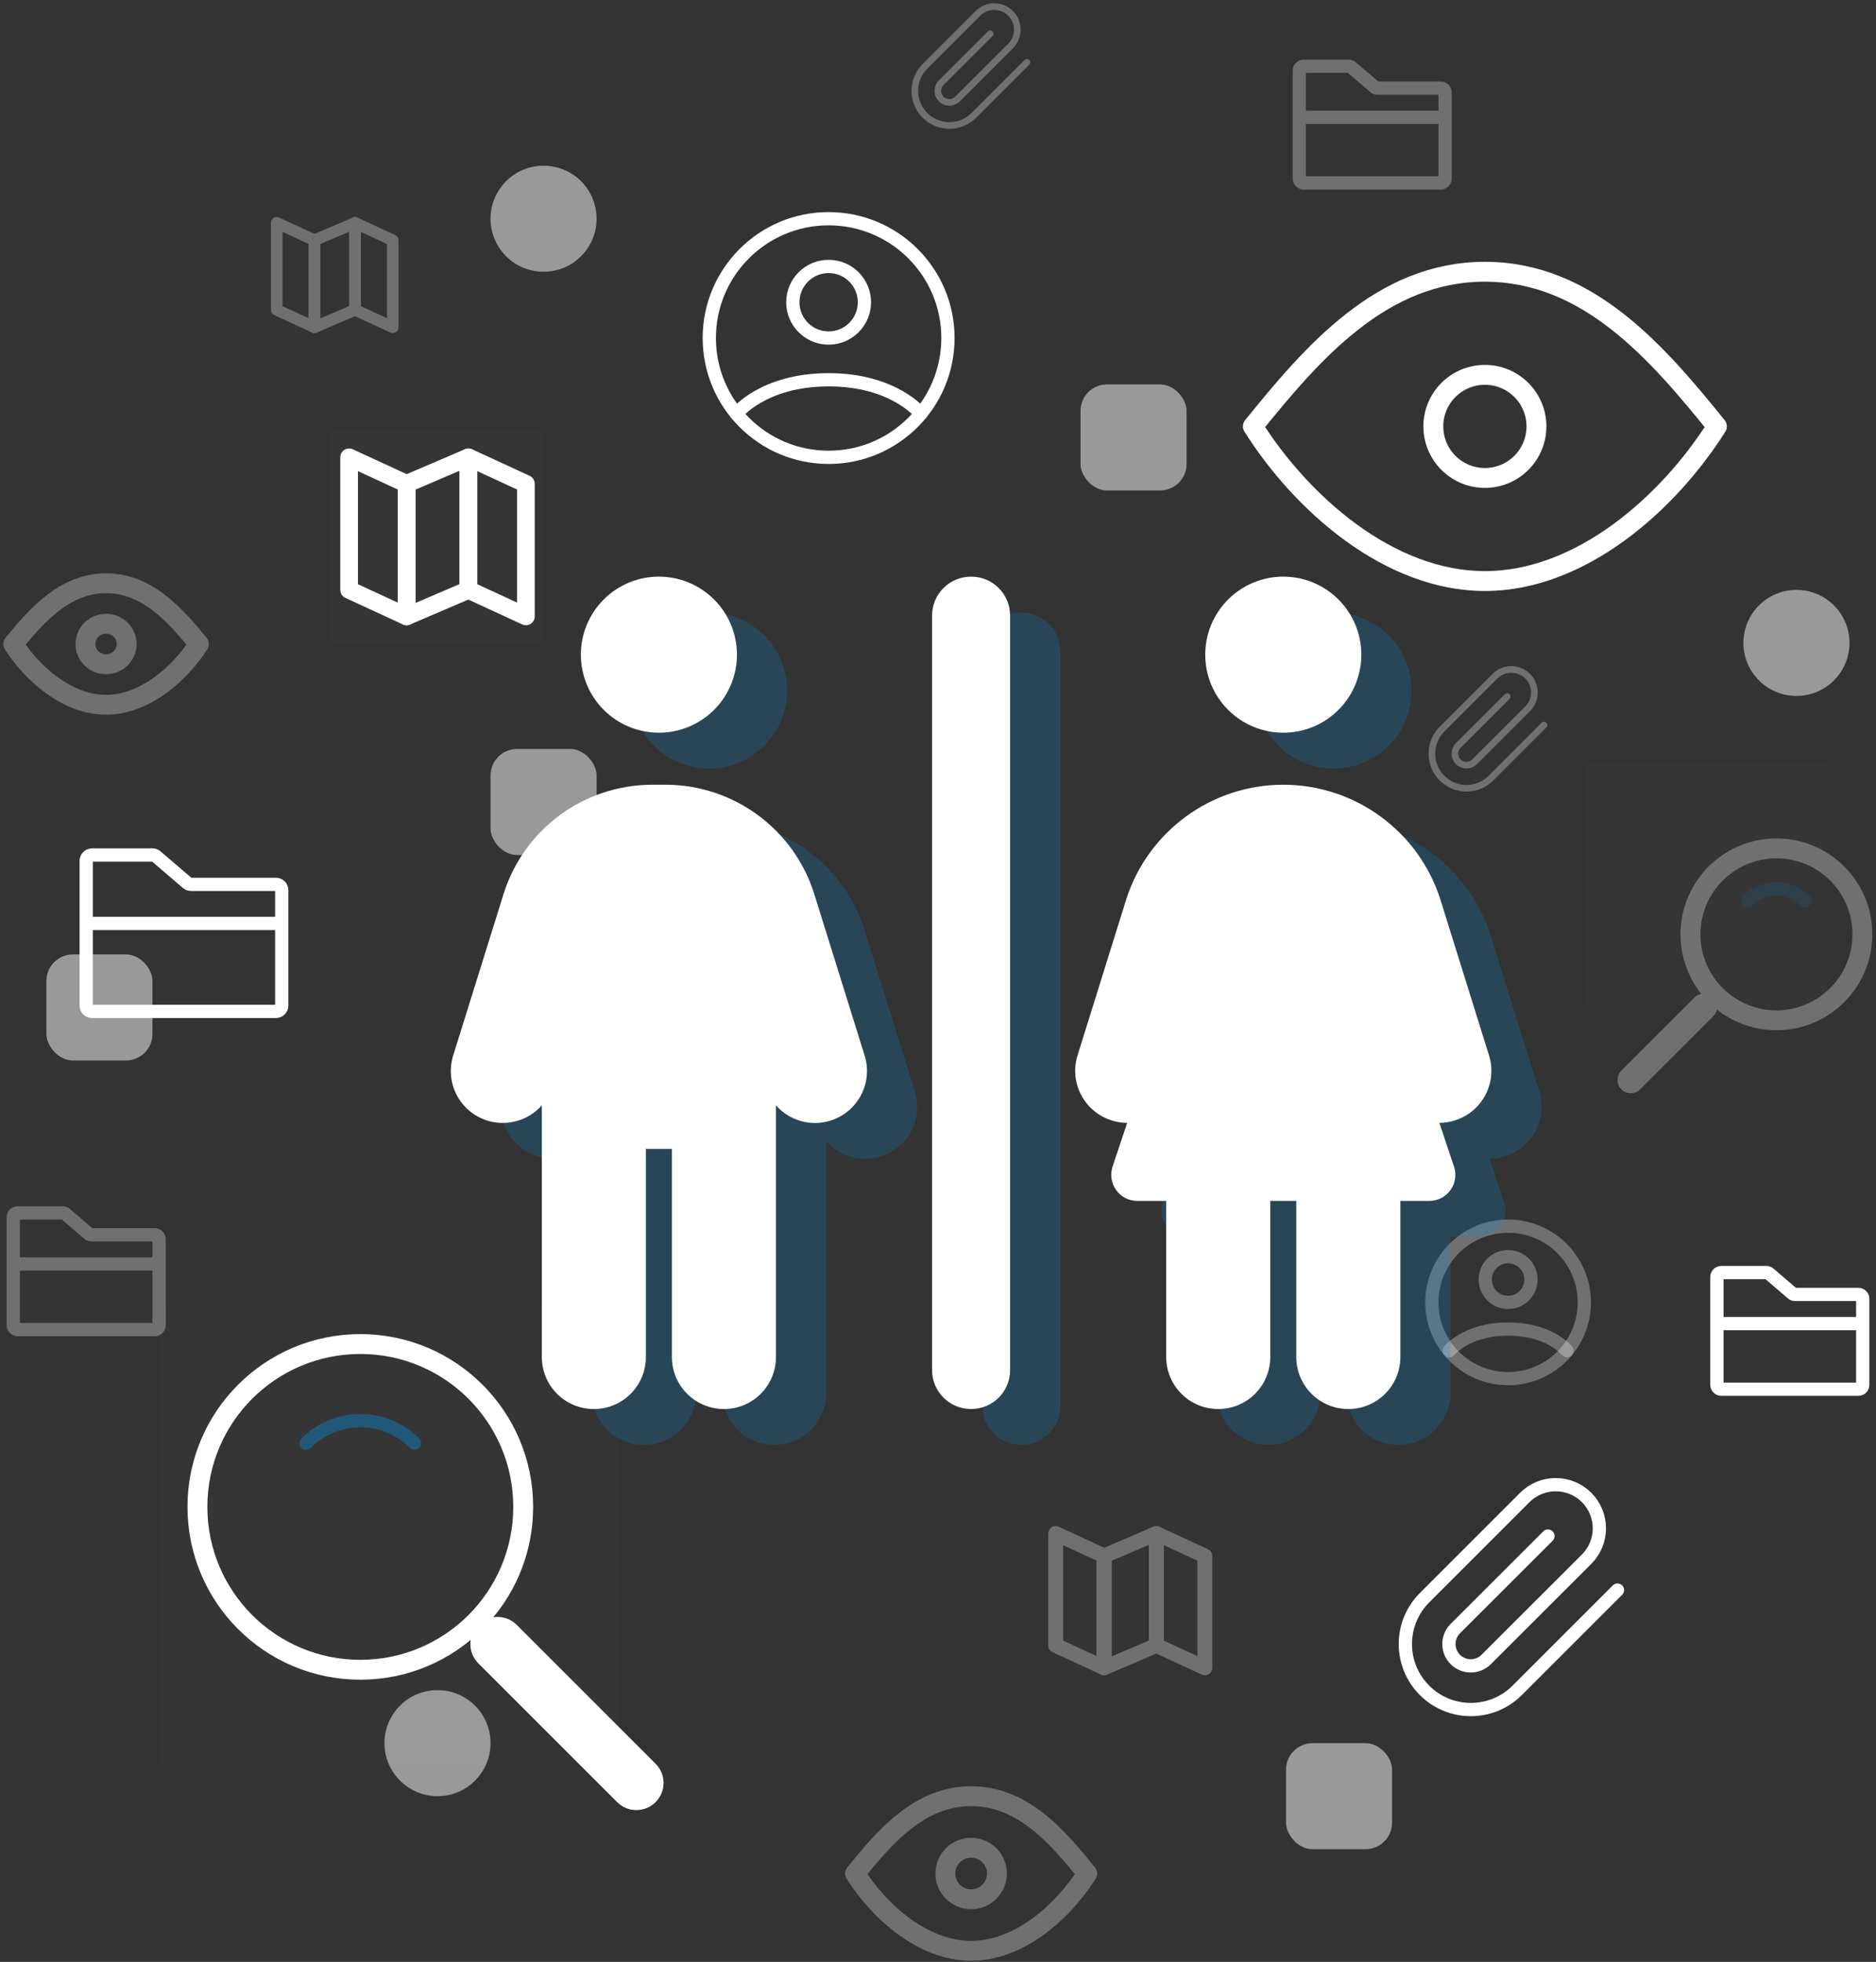 <svg width="283" height="296" viewBox="0 0 283 296" fill="none" xmlns="http://www.w3.org/2000/svg">
<rect x="0" y="0" width="283" height="296" fill="#333333" stroke="none"/>
<rect x="163" y="58" width="16" height="16" rx="4" fill="white" fill-opacity="0.5"/>
<rect x="74" y="113" width="16" height="16" rx="4" fill="white" fill-opacity="0.5"/>
<rect x="194" y="263" width="16" height="16" rx="4" fill="white" fill-opacity="0.5"/>
<rect x="7" y="144" width="16" height="16" rx="4" fill="white" fill-opacity="0.5"/>
<circle cx="66" cy="263" r="8" fill="white" fill-opacity="0.5"/>
<circle cx="271" cy="97" r="8" fill="white" fill-opacity="0.5"/>
<circle cx="82" cy="33" r="8" fill="white" fill-opacity="0.5"/>
<path d="M24 197H93.382V266.382H24V197Z" fill="white" fill-opacity="0.01"/>
<path d="M54.355 251.927C67.926 251.927 78.927 240.926 78.927 227.355C78.927 213.783 67.926 202.782 54.355 202.782C40.783 202.782 29.782 213.783 29.782 227.355C29.782 240.926 40.783 251.927 54.355 251.927Z" stroke="white" stroke-width="3" stroke-linejoin="round"/>
<path d="M62.531 217.732C60.439 215.64 57.548 214.345 54.355 214.345C51.161 214.345 48.271 215.64 46.178 217.732" stroke="#0095E9" stroke-opacity="0.37" stroke-width="2" stroke-linecap="round" stroke-linejoin="round"/>
<path d="M75.055 248.055L96 269" stroke="white" stroke-width="8.195" stroke-linecap="round" stroke-linejoin="round"/>
<path d="M239 115H275.618V151.618H239V115Z" fill="white" fill-opacity="0.01"/>
<g opacity="0.3">
<path d="M267.98 153.938C260.817 153.938 255.011 148.131 255.011 140.969C255.011 133.806 260.817 128 267.98 128C275.142 128 280.948 133.806 280.948 140.969C280.948 148.131 275.142 153.938 267.98 153.938Z" stroke="white" stroke-width="3" stroke-linejoin="round"/>
<path d="M263.664 135.891C264.768 134.786 266.294 134.103 267.98 134.103C269.665 134.103 271.191 134.786 272.295 135.891" stroke="#0095E9" stroke-opacity="0.37" stroke-width="2" stroke-linecap="round" stroke-linejoin="round"/>
<path d="M257.055 151.894L246 162.948" stroke="white" stroke-width="4" stroke-linecap="round" stroke-linejoin="round"/>
</g>
<path d="M224 72.111C228.296 72.111 231.778 68.629 231.778 64.333C231.778 60.038 228.296 56.556 224 56.556C219.704 56.556 216.222 60.038 216.222 64.333C216.222 68.629 219.704 72.111 224 72.111Z" stroke="white" stroke-width="3" stroke-linecap="round" stroke-linejoin="round"/>
<path d="M259 64.333C251.655 75.965 238.46 87.667 224 87.667C209.54 87.667 196.344 75.965 189 64.333C197.939 53.282 208.412 41 224 41C239.588 41 250.061 53.282 259 64.333Z" stroke="white" stroke-width="3" stroke-linecap="round" stroke-linejoin="round"/>
<path d="M146.5 286.556C148.648 286.556 150.389 284.814 150.389 282.667C150.389 280.519 148.648 278.778 146.5 278.778C144.352 278.778 142.611 280.519 142.611 282.667C142.611 284.814 144.352 286.556 146.5 286.556Z" stroke="white" stroke-opacity="0.3" stroke-width="3" stroke-linecap="round" stroke-linejoin="round"/>
<path d="M164 282.667C160.328 288.483 153.73 294.333 146.5 294.333C139.27 294.333 132.672 288.483 129 282.667C133.469 277.141 138.706 271 146.5 271C154.294 271 159.531 277.141 164 282.667Z" stroke="white" stroke-opacity="0.3" stroke-width="3" stroke-linecap="round" stroke-linejoin="round"/>
<path d="M16 100.222C17.718 100.222 19.111 98.854 19.111 97.167C19.111 95.479 17.718 94.111 16 94.111C14.282 94.111 12.889 95.479 12.889 97.167C12.889 98.854 14.282 100.222 16 100.222Z" stroke="white" stroke-opacity="0.3" stroke-width="3" stroke-linecap="round" stroke-linejoin="round"/>
<path d="M30 97.167C27.062 101.736 21.784 106.333 16 106.333C10.216 106.333 4.938 101.736 2 97.167C5.576 92.825 9.765 88 16 88C22.235 88 26.425 92.825 30 97.167Z" stroke="white" stroke-opacity="0.3" stroke-width="3" stroke-linecap="round" stroke-linejoin="round"/>
<path d="M50 65H82V97H50V65Z" fill="white" fill-opacity="0.01"/>
<path d="M52.667 69L53.225 67.789C52.813 67.599 52.331 67.632 51.948 67.877C51.565 68.122 51.333 68.545 51.333 69H52.667ZM52.667 89H51.333C51.333 89.52 51.636 89.993 52.108 90.211L52.667 89ZM61.333 93L60.775 94.211C61.188 94.401 61.669 94.368 62.052 94.123C62.435 93.878 62.667 93.455 62.667 93H61.333ZM61.333 73H62.667C62.667 72.48 62.364 72.007 61.892 71.789L61.333 73ZM52.108 90.211L60.775 94.211L61.892 91.789L53.225 87.789L52.108 90.211ZM61.892 71.789L53.225 67.789L52.108 70.211L60.775 74.211L61.892 71.789ZM60 73V93H62.667V73H60ZM54 89V69H51.333V89H54Z" fill="white"/>
<path d="M61.333 93H60C60 93.448 60.225 93.866 60.599 94.113C60.974 94.36 61.447 94.402 61.858 94.225L61.333 93ZM70.667 89L71.192 90.225C71.682 90.015 72 89.533 72 89H70.667ZM70.667 69H72C72 68.552 71.775 68.134 71.401 67.887C71.026 67.64 70.553 67.598 70.141 67.775L70.667 69ZM61.333 73L60.808 71.774C60.318 71.985 60 72.467 60 73H61.333ZM61.858 94.225L71.192 90.225L70.141 87.774L60.808 91.774L61.858 94.225ZM70.141 67.775L60.808 71.774L61.858 74.225L71.192 70.225L70.141 67.775ZM72 89V69H69.333V89H72ZM60 73V93H62.667V73H60Z" fill="white"/>
<path d="M70.667 89H69.333C69.333 89.52 69.636 89.993 70.108 90.211L70.667 89ZM79.333 93L78.775 94.211C79.188 94.401 79.669 94.368 80.052 94.123C80.435 93.878 80.667 93.455 80.667 93H79.333ZM79.333 73H80.667C80.667 72.48 80.364 72.007 79.892 71.789L79.333 73ZM70.667 69L71.225 67.789C70.813 67.599 70.331 67.632 69.948 67.877C69.565 68.122 69.333 68.545 69.333 69H70.667ZM70.108 90.211L78.775 94.211L79.892 91.789L71.225 87.789L70.108 90.211ZM79.892 71.789L71.225 67.789L70.108 70.211L78.775 74.211L79.892 71.789ZM78 73V93H80.667V73H78ZM72 89V69H69.333V89H72Z" fill="white"/>
<g opacity="0.3">
<path d="M40 31H61V52H40V31Z" fill="white" fill-opacity="0.01"/>
<path d="M41.75 33.625L42.117 32.831C41.846 32.706 41.53 32.727 41.278 32.888C41.027 33.049 40.875 33.327 40.875 33.625H41.75ZM41.75 46.75H40.875C40.875 47.091 41.073 47.401 41.383 47.544L41.75 46.75ZM47.438 49.375L47.071 50.169C47.342 50.294 47.658 50.273 47.909 50.112C48.16 49.951 48.312 49.673 48.312 49.375H47.438ZM47.438 36.25H48.312C48.312 35.909 48.114 35.599 47.804 35.456L47.438 36.25ZM41.383 47.544L47.071 50.169L47.804 48.581L42.117 45.956L41.383 47.544ZM47.804 35.456L42.117 32.831L41.383 34.419L47.071 37.044L47.804 35.456ZM46.562 36.25V49.375H48.312V36.25H46.562ZM42.625 46.75V33.625H40.875V46.75H42.625Z" fill="white"/>
<path d="M47.438 49.375H46.562C46.562 49.669 46.71 49.944 46.956 50.105C47.201 50.267 47.512 50.295 47.782 50.179L47.438 49.375ZM53.562 46.75L53.907 47.554C54.229 47.416 54.438 47.1 54.438 46.75H53.562ZM53.562 33.625H54.438C54.438 33.331 54.29 33.056 54.044 32.895C53.799 32.733 53.488 32.705 53.218 32.821L53.562 33.625ZM47.438 36.25L47.093 35.446C46.771 35.584 46.562 35.9 46.562 36.25H47.438ZM47.782 50.179L53.907 47.554L53.218 45.946L47.093 48.571L47.782 50.179ZM53.218 32.821L47.093 35.446L47.782 37.054L53.907 34.429L53.218 32.821ZM54.438 46.75V33.625H52.688V46.75H54.438ZM46.562 36.25V49.375H48.312V36.25H46.562Z" fill="white"/>
<path d="M53.562 46.75H52.688C52.688 47.091 52.886 47.401 53.196 47.544L53.562 46.75ZM59.25 49.375L58.883 50.169C59.154 50.294 59.47 50.273 59.722 50.112C59.973 49.951 60.125 49.673 60.125 49.375H59.25ZM59.25 36.25H60.125C60.125 35.909 59.927 35.599 59.617 35.456L59.25 36.25ZM53.562 33.625L53.929 32.831C53.658 32.706 53.342 32.727 53.091 32.888C52.84 33.049 52.688 33.327 52.688 33.625H53.562ZM53.196 47.544L58.883 50.169L59.617 48.581L53.929 45.956L53.196 47.544ZM59.617 35.456L53.929 32.831L53.196 34.419L58.883 37.044L59.617 35.456ZM58.375 36.25V49.375H60.125V36.25H58.375ZM54.438 46.75V33.625H52.688V46.75H54.438Z" fill="white"/>
</g>
<g opacity="0.3">
<path d="M157 228H184V255H157V228Z" fill="white" fill-opacity="0.01"/>
<path d="M159.25 231.375L159.721 230.354C159.373 230.193 158.967 230.221 158.644 230.427C158.321 230.634 158.125 230.991 158.125 231.375H159.25ZM159.25 248.25H158.125C158.125 248.689 158.38 249.088 158.779 249.271L159.25 248.25ZM166.562 251.625L166.091 252.646C166.439 252.807 166.846 252.779 167.169 252.573C167.492 252.366 167.688 252.009 167.688 251.625H166.562ZM166.562 234.75H167.688C167.688 234.311 167.432 233.912 167.034 233.729L166.562 234.75ZM158.779 249.271L166.091 252.646L167.034 250.604L159.721 247.229L158.779 249.271ZM167.034 233.729L159.721 230.354L158.779 232.396L166.091 235.771L167.034 233.729ZM165.438 234.75V251.625H167.688V234.75H165.438ZM160.375 248.25V231.375H158.125V248.25H160.375Z" fill="white"/>
<path d="M166.562 251.625H165.438C165.438 252.003 165.628 252.356 165.943 252.564C166.259 252.772 166.658 252.808 167.006 252.659L166.562 251.625ZM174.438 248.25L174.881 249.284C175.294 249.107 175.562 248.7 175.562 248.25H174.438ZM174.438 231.375H175.562C175.562 230.997 175.372 230.644 175.057 230.436C174.741 230.228 174.342 230.192 173.994 230.341L174.438 231.375ZM166.562 234.75L166.119 233.716C165.706 233.893 165.438 234.3 165.438 234.75H166.562ZM167.006 252.659L174.881 249.284L173.994 247.216L166.119 250.591L167.006 252.659ZM173.994 230.341L166.119 233.716L167.006 235.784L174.881 232.409L173.994 230.341ZM175.562 248.25V231.375H173.312V248.25H175.562ZM165.438 234.75V251.625H167.688V234.75H165.438Z" fill="white"/>
<path d="M174.438 248.25H173.312C173.312 248.689 173.568 249.088 173.966 249.271L174.438 248.25ZM181.75 251.625L181.279 252.646C181.627 252.807 182.033 252.779 182.356 252.573C182.679 252.366 182.875 252.009 182.875 251.625H181.75ZM181.75 234.75H182.875C182.875 234.311 182.62 233.912 182.221 233.729L181.75 234.75ZM174.438 231.375L174.909 230.354C174.561 230.193 174.154 230.221 173.831 230.427C173.508 230.634 173.312 230.991 173.312 231.375H174.438ZM173.966 249.271L181.279 252.646L182.221 250.604L174.909 247.229L173.966 249.271ZM182.221 233.729L174.909 230.354L173.966 232.396L181.279 235.771L182.221 233.729ZM180.625 234.75V251.625H182.875V234.75H180.625ZM175.562 248.25V231.375H173.312V248.25H175.562Z" fill="white"/>
</g>
<path d="M244 239.906L228.871 255.035C227.018 256.889 224.504 257.93 221.883 257.93C219.262 257.93 216.748 256.889 214.895 255.035C213.041 253.182 212 250.668 212 248.047C212 245.426 213.041 242.912 214.895 241.059L230.023 225.93C231.259 224.694 232.935 224 234.682 224C236.43 224 238.106 224.694 239.341 225.93C240.577 227.165 241.271 228.841 241.271 230.589C241.271 232.336 240.577 234.012 239.341 235.247L224.196 250.376C223.578 250.994 222.74 251.341 221.866 251.341C220.993 251.341 220.155 250.994 219.537 250.376C218.919 249.758 218.572 248.921 218.572 248.047C218.572 247.173 218.919 246.335 219.537 245.717L233.513 231.757" stroke="white" stroke-width="2" stroke-linecap="round" stroke-linejoin="round"/>
<path d="M232.91 109.405L224.915 117.4C223.936 118.38 222.608 118.93 221.223 118.93C219.837 118.93 218.509 118.38 217.53 117.4C216.55 116.421 216 115.092 216 113.707C216 112.322 216.55 110.994 217.53 110.014L225.524 102.02C226.177 101.367 227.063 101 227.986 101C228.91 101 229.795 101.367 230.448 102.02C231.101 102.673 231.468 103.558 231.468 104.482C231.468 105.405 231.101 106.291 230.448 106.944L222.445 114.938C222.118 115.265 221.676 115.448 221.214 115.448C220.752 115.448 220.309 115.265 219.983 114.938C219.656 114.612 219.473 114.169 219.473 113.707C219.473 113.246 219.656 112.803 219.983 112.476L227.369 105.099" stroke="white" stroke-opacity="0.3" stroke-linecap="round" stroke-linejoin="round"/>
<path d="M154.91 9.405L146.915 17.4C145.936 18.38 144.608 18.93 143.223 18.93C141.837 18.93 140.509 18.38 139.53 17.4C138.55 16.421 138 15.092 138 13.707C138 12.322 138.55 10.994 139.53 10.014L147.524 2.02C148.177 1.367 149.063 1 149.986 1C150.91 1 151.795 1.367 152.448 2.02C153.101 2.673 153.468 3.558 153.468 4.482C153.468 5.405 153.101 6.291 152.448 6.944L144.445 14.938C144.118 15.265 143.676 15.448 143.214 15.448C142.752 15.448 142.309 15.265 141.983 14.938C141.656 14.612 141.473 14.169 141.473 13.707C141.473 13.246 141.656 12.803 141.983 12.476L149.369 5.099" stroke="white" stroke-opacity="0.3" stroke-linecap="round" stroke-linejoin="round"/>
<path d="M259 199.7V192.66C259 192.295 259.295 192 259.66 192H266.456C266.613 192 266.766 192.056 266.885 192.159L270.365 195.141C270.484 195.244 270.637 195.3 270.794 195.3H280.34C280.705 195.3 281 195.595 281 195.96V199.7M259 199.7V208.94C259 209.305 259.295 209.6 259.66 209.6H280.34C280.705 209.6 281 209.305 281 208.94V199.7M259 199.7H281" stroke="white" stroke-width="2" stroke-linecap="round" stroke-linejoin="round"/>
<path d="M13 139.325V129.885C13 129.396 13.396 129 13.885 129H22.998C23.209 129 23.413 129.076 23.574 129.213L28.239 133.212C28.399 133.349 28.604 133.425 28.815 133.425H41.615C42.104 133.425 42.5 133.821 42.5 134.31V139.325M13 139.325V151.715C13 152.204 13.396 152.6 13.885 152.6H41.615C42.104 152.6 42.5 152.204 42.5 151.715V139.325M13 139.325H42.5" stroke="white" stroke-width="2" stroke-linecap="round" stroke-linejoin="round"/>
<path d="M196 17.7V10.66C196 10.296 196.295 10 196.66 10H203.456C203.613 10 203.766 10.056 203.885 10.159L207.365 13.141C207.484 13.244 207.637 13.3 207.794 13.3H217.34C217.705 13.3 218 13.595 218 13.96V17.7M196 17.7V26.94C196 27.305 196.295 27.6 196.66 27.6H217.34C217.705 27.6 218 27.305 218 26.94V17.7M196 17.7H218" stroke="white" stroke-opacity="0.3" stroke-width="2" stroke-linecap="round" stroke-linejoin="round"/>
<path d="M2 190.7V183.66C2 183.295 2.295 183 2.66 183H9.456C9.613 183 9.766 183.056 9.885 183.159L13.365 186.141C13.484 186.244 13.637 186.3 13.794 186.3H23.34C23.704 186.3 24 186.595 24 186.96V190.7M2 190.7V199.94C2 200.305 2.295 200.6 2.66 200.6H23.34C23.704 200.6 24 200.305 24 199.94V190.7M2 190.7H24" stroke="white" stroke-opacity="0.3" stroke-width="2" stroke-linecap="round" stroke-linejoin="round"/>
<path d="M125 33C115.059 33 107 41.059 107 51C107 60.941 115.059 69 125 69C134.941 69 143 60.941 143 51C143 41.059 134.941 33 125 33Z" stroke="white" stroke-width="2" stroke-linecap="round" stroke-linejoin="round"/>
<path d="M111.088 62.422C111.088 62.422 115.1 57.3 125 57.3C134.9 57.3 138.912 62.422 138.912 62.422" stroke="white" stroke-width="2" stroke-linecap="round" stroke-linejoin="round"/>
<path d="M125 51C127.982 51 130.4 48.582 130.4 45.6C130.4 42.618 127.982 40.2 125 40.2C122.018 40.2 119.6 42.618 119.6 45.6C119.6 48.582 122.018 51 125 51Z" stroke="white" stroke-width="2" stroke-linecap="round" stroke-linejoin="round"/>
<path d="M227.5 185C221.149 185 216 190.149 216 196.5C216 202.851 221.149 208 227.5 208C233.851 208 239 202.851 239 196.5C239 190.149 233.851 185 227.5 185Z" stroke="white" stroke-opacity="0.3" stroke-width="2" stroke-linecap="round" stroke-linejoin="round"/>
<path d="M218.612 203.798C218.612 203.798 221.175 200.525 227.5 200.525C233.825 200.525 236.389 203.798 236.389 203.798" stroke="white" stroke-opacity="0.3" stroke-width="2" stroke-linecap="round" stroke-linejoin="round"/>
<path d="M227.5 196.5C229.405 196.5 230.95 194.955 230.95 193.05C230.95 191.145 229.405 189.6 227.5 189.6C225.595 189.6 224.05 191.145 224.05 193.05C224.05 194.955 225.595 196.5 227.5 196.5Z" stroke="white" stroke-opacity="0.3" stroke-width="2" stroke-linecap="round" stroke-linejoin="round"/>
<g clip-path="url(#clip0_360_138)">
<path d="M95.201 104.187C95.201 101.064 96.442 98.07 98.65 95.862C100.858 93.654 103.852 92.413 106.975 92.413C110.098 92.413 113.092 93.654 115.3 95.862C117.508 98.07 118.749 101.064 118.749 104.187C118.749 107.31 117.508 110.304 115.3 112.512C113.092 114.72 110.098 115.961 106.975 115.961C103.852 115.961 100.858 114.72 98.65 112.512C96.442 110.304 95.201 107.31 95.201 104.187ZM105.013 178.754V210.151C105.013 214.492 101.505 218 97.164 218C92.822 218 89.314 214.492 89.314 210.151V172.18C87.328 174.437 84.139 175.418 81.097 174.486C76.952 173.186 74.646 168.795 75.946 164.65L83.526 140.342C86.592 130.506 95.692 123.81 105.994 123.81H107.956C118.258 123.81 127.358 130.506 130.424 140.342L138.004 164.65C139.304 168.795 136.998 173.186 132.853 174.486C129.811 175.443 126.622 174.437 124.636 172.18V210.151C124.636 214.492 121.128 218 116.786 218C112.445 218 108.937 214.492 108.937 210.151V178.754H105.013ZM154.07 92.413C157.332 92.413 159.957 95.038 159.957 98.3V212.113C159.957 215.375 157.332 218 154.07 218C150.808 218 148.183 215.375 148.183 212.113V98.3C148.183 95.038 150.808 92.413 154.07 92.413ZM189.391 104.187C189.391 101.064 190.632 98.07 192.84 95.862C195.048 93.654 198.043 92.413 201.165 92.413C204.288 92.413 207.282 93.654 209.49 95.862C211.698 98.07 212.939 101.064 212.939 104.187C212.939 107.31 211.698 110.304 209.49 112.512C207.282 114.72 204.288 115.961 201.165 115.961C198.043 115.961 195.048 114.72 192.84 112.512C190.632 110.304 189.391 107.31 189.391 104.187ZM183.504 210.151V186.603H179.138C176.465 186.603 174.576 183.979 175.41 181.428L177.618 174.83C176.833 174.83 176.048 174.707 175.287 174.462C171.142 173.162 168.836 168.771 170.136 164.626L177.421 141.274C180.659 130.899 190.274 123.81 201.165 123.81C212.056 123.81 221.671 130.899 224.909 141.274L232.194 164.626C233.494 168.771 231.188 173.162 227.043 174.462C226.258 174.707 225.473 174.83 224.713 174.83L226.92 181.428C227.779 183.979 225.865 186.603 223.192 186.603H218.826V210.151C218.826 214.492 215.318 218 210.977 218C206.635 218 203.127 214.492 203.127 210.151V186.603H199.203V210.151C199.203 214.492 195.695 218 191.354 218C187.012 218 183.504 214.492 183.504 210.151Z" fill="#0095E9" fill-opacity="0.2"/>
</g>
<g clip-path="url(#clip1_360_138)">
<path d="M87.623 98.774C87.623 95.651 88.863 92.656 91.071 90.448C93.279 88.24 96.274 87 99.397 87C102.519 87 105.514 88.24 107.722 90.448C109.93 92.656 111.17 95.651 111.17 98.774C111.17 101.896 109.93 104.891 107.722 107.099C105.514 109.307 102.519 110.548 99.397 110.548C96.274 110.548 93.279 109.307 91.071 107.099C88.863 104.891 87.623 101.896 87.623 98.774ZM97.434 173.341V204.738C97.434 209.079 93.927 212.587 89.585 212.587C85.243 212.587 81.736 209.079 81.736 204.738V166.767C79.749 169.024 76.56 170.005 73.519 169.073C69.373 167.773 67.068 163.382 68.368 159.237L75.947 134.929C79.013 125.093 88.113 118.397 98.415 118.397H100.378C110.68 118.397 119.78 125.093 122.846 134.929L130.425 159.237C131.725 163.382 129.42 167.773 125.274 169.073C122.233 170.03 119.044 169.024 117.057 166.767V204.738C117.057 209.079 113.55 212.587 109.208 212.587C104.866 212.587 101.359 209.079 101.359 204.738V173.341H97.434ZM146.492 87C149.754 87 152.378 89.625 152.378 92.887V206.7C152.378 209.962 149.754 212.587 146.492 212.587C143.229 212.587 140.605 209.962 140.605 206.7V92.887C140.605 89.625 143.229 87 146.492 87ZM181.813 98.774C181.813 95.651 183.053 92.656 185.261 90.448C187.469 88.24 190.464 87 193.587 87C196.709 87 199.704 88.24 201.912 90.448C204.12 92.656 205.36 95.651 205.36 98.774C205.36 101.896 204.12 104.891 201.912 107.099C199.704 109.307 196.709 110.548 193.587 110.548C190.464 110.548 187.469 109.307 185.261 107.099C183.053 104.891 181.813 101.896 181.813 98.774ZM175.926 204.738V181.19H171.56C168.886 181.19 166.998 178.566 167.832 176.015L170.039 169.416C169.254 169.416 168.469 169.294 167.709 169.048C163.564 167.748 161.258 163.358 162.558 159.212L169.843 135.861C173.081 125.485 182.696 118.397 193.587 118.397C204.477 118.397 214.093 125.485 217.33 135.861L224.615 159.212C225.915 163.358 223.61 167.748 219.464 169.048C218.679 169.294 217.895 169.416 217.134 169.416L219.342 176.015C220.2 178.566 218.287 181.19 215.613 181.19H211.247V204.738C211.247 209.079 207.74 212.587 203.398 212.587C199.057 212.587 195.549 209.079 195.549 204.738V181.19H191.624V204.738C191.624 209.079 188.117 212.587 183.775 212.587C179.434 212.587 175.926 209.079 175.926 204.738Z" fill="white"/>
</g>
<defs>
<clipPath id="clip0_360_138">
<rect width="156.983" height="125.587" fill="white" transform="translate(75.579 92.413)"/>
</clipPath>
<clipPath id="clip1_360_138">
<rect width="156.983" height="125.587" fill="white" transform="translate(68 87)"/>
</clipPath>
</defs>
</svg>
